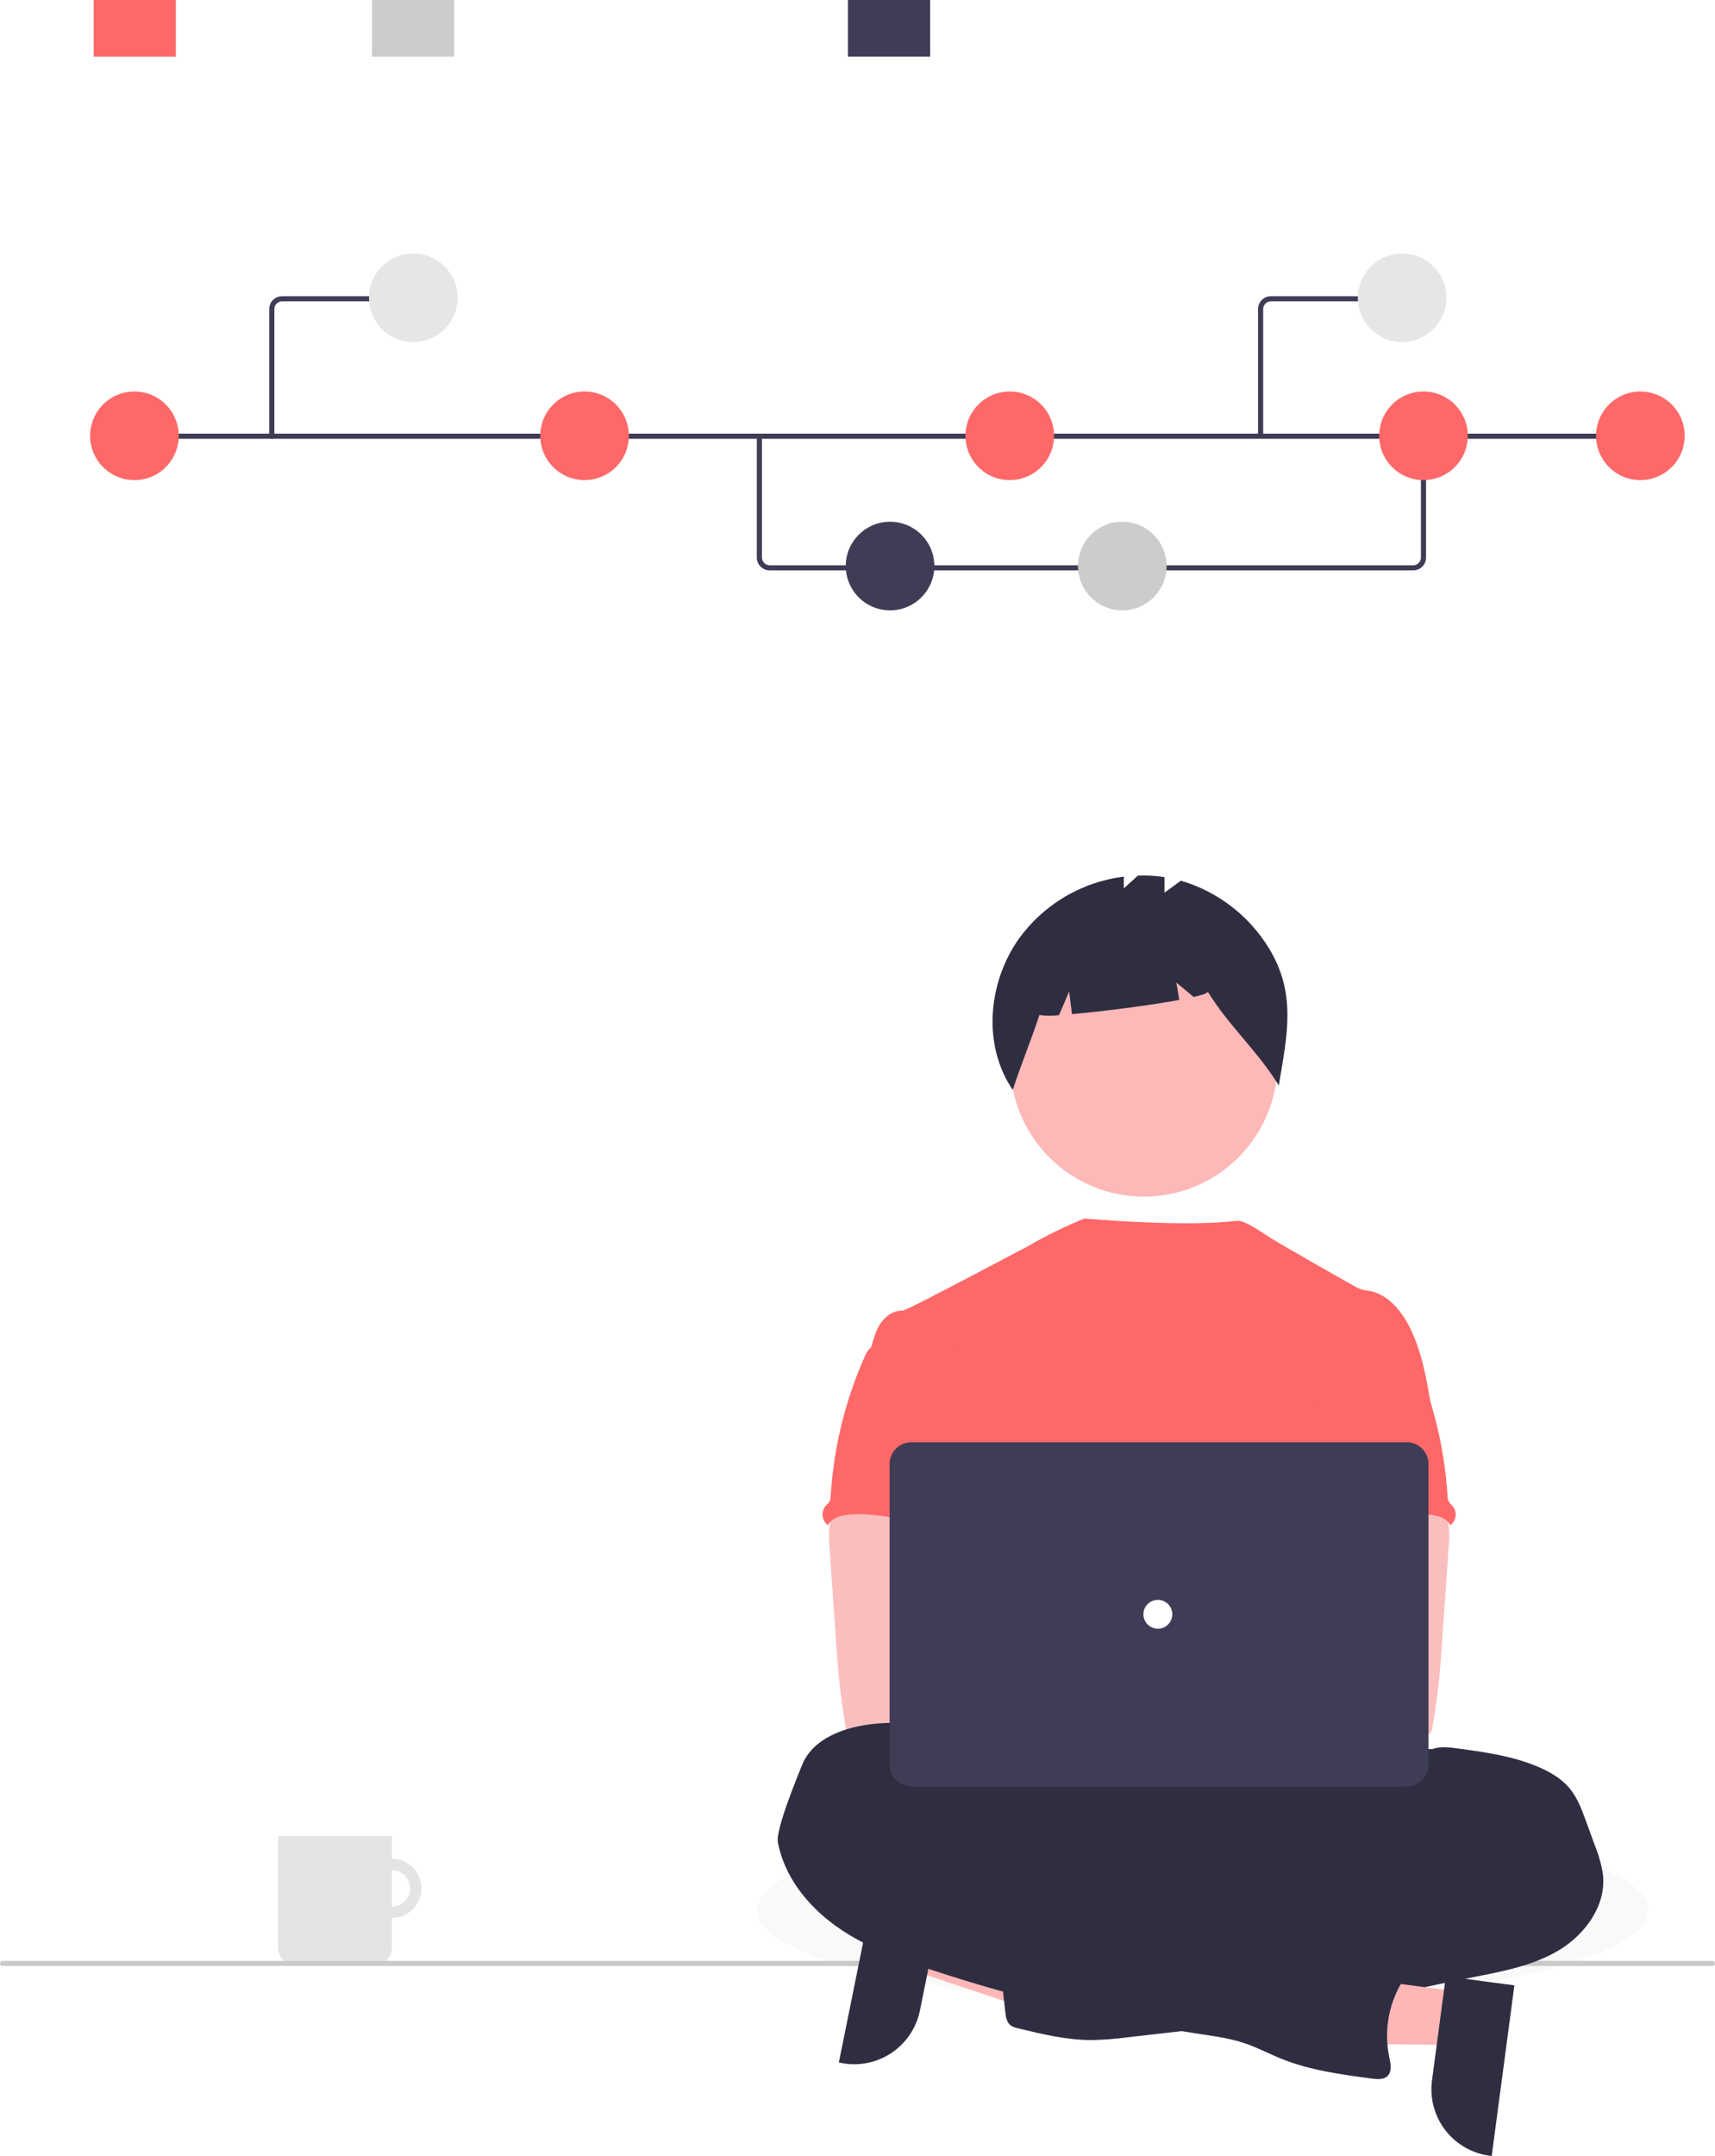 <svg width="666" height="837" viewBox="0 0 666 837" fill="none" xmlns="http://www.w3.org/2000/svg">
<g id="me" clip-path="url(#clip0)">
<g id="Group 100">
<path id="Path 1465" d="M152.193 721.613C149.921 721.613 147.699 722.287 145.81 723.549C143.92 724.812 142.447 726.606 141.578 728.706C140.708 730.806 140.48 733.116 140.924 735.345C141.367 737.573 142.461 739.621 144.068 741.228C145.675 742.835 147.723 743.929 149.951 744.372C152.18 744.816 154.491 744.588 156.59 743.718C158.69 742.849 160.484 741.376 161.747 739.487C163.009 737.597 163.683 735.376 163.683 733.103C163.683 730.056 162.472 727.133 160.318 724.978C158.163 722.824 155.24 721.613 152.193 721.613ZM152.193 740.174C150.795 740.174 149.427 739.759 148.265 738.982C147.102 738.205 146.195 737.101 145.66 735.809C145.125 734.517 144.985 733.095 145.258 731.724C145.531 730.352 146.204 729.092 147.193 728.103C148.182 727.114 149.442 726.441 150.814 726.168C152.185 725.895 153.607 726.035 154.899 726.57C156.191 727.105 157.295 728.012 158.072 729.175C158.849 730.337 159.264 731.705 159.264 733.103V733.103C159.264 734.978 158.519 736.777 157.193 738.103C155.867 739.429 154.068 740.174 152.193 740.174Z" fill="#E4E4E4"/>
<path id="Path 1467" d="M108 712.774H152.193V756.513C152.193 758.04 151.586 759.504 150.507 760.584C149.427 761.663 147.963 762.27 146.436 762.27H113.757C112.23 762.27 110.766 761.663 109.686 760.584C108.607 759.504 108 758.04 108 756.513V712.774Z" fill="#E4E4E4"/>
</g>
<g id="Ellipse 277" filter="url(#filter0_f)">
<ellipse cx="467" cy="741.5" rx="173" ry="36.5" fill="#D5D5D5" fill-opacity="0.16"/>
</g>
<path id="Path 944" d="M665.133 763.271H0.896C0.65 763.244 0.422 763.127 0.257 762.942C0.092 762.758 6.10352e-05 762.519 6.10352e-05 762.271C6.10352e-05 762.023 0.092 761.784 0.257 761.6C0.422 761.415 0.65 761.298 0.896 761.271H665.133C665.38 761.298 665.607 761.415 665.773 761.6C665.938 761.784 666.03 762.023 666.03 762.271C666.03 762.519 665.938 762.758 665.773 762.942C665.607 763.127 665.38 763.244 665.133 763.271Z" fill="#CACACA"/>
<path id="Vector" d="M357.649 744.381L353.541 764.694L429.934 790.208L435.998 760.228L357.649 744.381Z" fill="#FFB6B6"/>
<path id="Vector_2" d="M365.329 740.542L357.238 780.544L357.237 780.546C355.869 787.307 351.872 793.248 346.124 797.061C340.376 800.875 333.349 802.249 326.588 800.882L325.759 800.714L339.007 735.218L365.329 740.542Z" fill="#2F2E41"/>
<path id="Ellipse 276" d="M444.218 464.584C472.866 464.584 496.089 441.361 496.089 412.713C496.089 384.065 472.866 360.842 444.218 360.842C415.57 360.842 392.347 384.065 392.347 412.713C392.347 441.361 415.57 464.584 444.218 464.584Z" fill="#FEB8B8"/>
<path id="Path 1461" d="M492.666 367.963C484.911 355.37 472.772 346.09 458.585 341.911L452.217 346.558V340.524C448.81 340.003 445.362 339.802 441.917 339.924L436.423 344.895V340.337C428.289 341.348 420.452 344.033 413.407 348.223C406.362 352.414 400.262 358.019 395.491 364.684C383.56 381.884 381.546 405.813 393.281 423.151C396.502 413.251 400.412 403.962 403.634 394.063C406.166 394.408 408.732 394.421 411.267 394.1L415.186 384.955L416.281 393.713C428.429 392.655 446.447 390.331 457.963 388.202L456.843 381.483L463.543 387.066C467.071 386.254 469.166 385.517 468.993 384.954C477.558 398.762 488.04 407.581 496.604 421.389C499.857 401.919 503.601 385.73 492.666 367.963Z" fill="#2F2E41"/>
<path id="Ellipse 260" d="M461.095 752.146C534.858 752.146 594.655 735.42 594.655 714.787C594.655 694.154 534.858 677.428 461.095 677.428C387.332 677.428 327.535 694.154 327.535 714.787C327.535 735.42 387.332 752.146 461.095 752.146Z" fill="#2F2E41"/>
<path id="Vector_3" d="M555.778 546.101C553.994 535.37 552.154 524.433 547.167 514.766C543.889 508.434 538.686 502.4 531.672 501.148C530.29 501.025 528.932 500.711 527.637 500.214C525.582 499.224 497.964 483.458 493.574 480.712C489.805 478.355 483.855 473.99 480.855 473.99C477.837 473.923 466.265 476.617 421.095 473.086C413.497 476.136 406.14 479.753 399.085 483.908C398.939 483.812 352.203 508.909 350.447 508.843C347.122 508.703 344.031 510.832 342.125 513.513C340.219 516.194 339.325 519.513 338.389 522.722C348.597 545.455 357.937 568.217 368.146 590.95C368.624 591.806 368.878 592.769 368.884 593.75C368.679 594.768 368.245 595.725 367.614 596.55C362.608 604.592 362.767 614.707 363.314 624.159C363.861 633.611 364.538 643.595 360.314 652.067C359.165 654.393 357.671 656.522 356.578 658.848C354.019 664.116 353.094 680.965 354.589 686.625L541.855 691.99C537.829 680.922 555.778 546.101 555.778 546.101Z" fill="#FF6868"/>
<path id="Path 1421" d="M322.202 591.958C321.828 594.661 321.791 597.4 322.09 600.112L324.774 638.658C325.026 642.291 325.274 645.915 325.615 649.539C326.259 656.572 327.221 663.549 328.415 670.516C328.442 671.505 328.86 672.443 329.578 673.124C330.296 673.806 331.255 674.174 332.244 674.149C344.059 676.649 356.266 676.549 368.324 675.868C386.724 674.841 433.798 672.898 436.674 669.162C439.55 665.426 437.874 659.383 434.124 656.362C430.374 653.341 368.253 645.976 368.253 645.976C368.86 641.166 370.691 636.636 372.428 632.069C375.548 623.969 378.462 615.603 378.518 606.926C378.574 598.249 375.305 589.126 368.197 584.155C362.35 580.074 354.822 579.317 347.697 579.485C342.513 579.634 333.556 578.392 328.821 580.419C325.074 582.069 322.902 588.289 322.202 591.958Z" fill="#FBBEBE"/>
<path id="Path 1423" d="M556.11 679.091C559.22 677.905 562.648 678.334 565.982 678.783C576.714 680.249 587.604 681.753 597.551 686.04C602.221 688.04 606.667 690.71 609.824 694.64C612.624 698.18 614.26 702.514 615.811 706.782L619.398 716.608C620.923 720.299 621.974 724.169 622.527 728.124C623.648 739.883 615.606 750.969 605.491 757.078C595.376 763.187 583.468 765.362 571.867 767.641C560.266 769.92 548.62 772.441 537.067 775.113C531.678 776.511 526.211 777.587 520.694 778.335C508.328 779.735 495.402 777.672 483.652 781.763C478.982 783.398 474.396 785.826 469.552 786.956C466.332 787.633 463.077 788.129 459.801 788.441L437.563 790.981C433.041 791.586 428.488 791.935 423.927 792.027C414.214 792.027 404.659 789.727 395.227 787.427C394.225 787.251 393.271 786.866 392.427 786.297C390.933 785.12 390.606 783.037 390.391 781.151C389.438 772.801 388.605 764.442 387.891 756.074C387.667 753.356 387.499 750.414 388.984 748.126C390.852 745.326 394.495 744.446 397.82 743.904C411.919 741.597 426.202 740.606 440.485 740.943C445.911 735.517 454.859 735.489 461.967 732.537C464.582 731.336 467.113 729.96 469.542 728.418C482.256 721 496.464 716.511 511.132 715.277C514.005 715.189 516.859 714.782 519.641 714.063C525.141 712.354 530.158 707.702 535.808 708.842C536.508 706.909 536.994 704.321 538.608 702.995C539.408 702.313 540.401 701.856 541.139 701.127C542.699 699.549 542.839 697.064 542.605 694.86C542.371 692.656 541.848 690.396 542.418 688.247C542.655 687.434 543.004 686.657 543.455 685.94C546.247 681.108 550.478 678.624 556.11 679.091Z" fill="#2F2E41"/>
<path id="Path 1430" d="M337.849 523.414C336.939 524.367 336.234 525.495 335.776 526.73C328.226 543.745 323.767 561.968 322.607 580.546C322.627 581.452 322.419 582.348 322 583.152C321.587 583.687 321.128 584.184 320.627 584.637C320.191 585.155 319.86 585.753 319.655 586.398C319.45 587.043 319.373 587.723 319.431 588.397C319.488 589.072 319.677 589.729 319.989 590.33C320.3 590.932 320.726 591.466 321.244 591.903C321.329 591.974 321.416 592.043 321.505 592.109C323.046 589.209 326.735 588.261 330.014 588.009C345.714 586.767 361.05 594.071 376.797 593.52C375.686 589.681 374.088 585.992 373.182 582.107C369.175 564.856 379.169 546.074 373.042 529.458C371.818 526.133 369.773 522.864 366.551 521.407C365.217 520.869 363.821 520.499 362.395 520.307C358.416 519.588 350.495 516.515 346.648 517.748C345.228 518.206 344.668 519.541 343.491 520.348C341.703 521.49 339.331 521.91 337.849 523.414Z" fill="#FF6868"/>
<path id="Path 1421_2" d="M555.89 580.419C551.155 578.392 542.198 579.634 537.014 579.485C529.889 579.317 522.361 580.074 516.514 584.155C509.406 589.126 506.137 598.249 506.193 606.926C506.249 615.603 509.163 623.969 512.283 632.069C514.02 636.636 515.851 641.166 516.458 645.976C516.458 645.976 454.337 653.341 450.587 656.362C446.837 659.383 445.161 665.426 448.037 669.162C450.913 672.898 540.652 676.649 552.467 674.149C553.456 674.174 554.415 673.806 555.133 673.124C555.851 672.443 556.269 671.505 556.296 670.516C557.49 663.549 558.452 656.572 559.096 649.539C559.437 645.915 559.685 642.291 559.937 638.658L562.621 600.112C562.92 597.4 562.883 594.661 562.509 591.958C561.809 588.289 559.637 582.069 555.89 580.419Z" fill="#FBBEBE"/>
<path id="Path 1430_2" d="M541.22 520.348C540.043 519.541 539.483 518.206 538.063 517.748C534.216 516.515 526.295 519.588 522.316 520.307C520.89 520.499 519.494 520.869 518.16 521.407C514.938 522.864 512.893 526.133 511.669 529.458C505.542 546.074 515.536 564.856 511.529 582.107C510.623 585.992 509.025 589.681 507.914 593.52C523.661 594.071 538.997 586.767 554.697 588.009C557.976 588.261 561.665 589.209 563.206 592.109C563.295 592.043 563.382 591.974 563.467 591.903C563.985 591.466 564.411 590.932 564.722 590.33C565.034 589.729 565.223 589.072 565.28 588.397C565.338 587.723 565.261 587.043 565.056 586.398C564.851 585.753 564.521 585.155 564.084 584.637C563.583 584.184 563.124 583.687 562.711 583.152C562.292 582.348 562.084 581.452 562.104 580.546C560.944 561.968 556.485 543.745 548.935 526.73C548.477 525.495 547.772 524.367 546.862 523.414C545.38 521.91 543.008 521.49 541.22 520.348Z" fill="#FF6868"/>
<path id="Vector_4" d="M567.482 773.378L564.752 793.921L484.214 793.166L488.244 762.846L567.482 773.378Z" fill="#FFB6B6"/>
<path id="Vector_5" d="M588.092 770.785L579.288 837.025L578.45 836.914C571.612 836.005 565.416 832.417 561.223 826.939C557.03 821.462 555.185 814.543 556.094 807.705L556.094 807.704L561.471 767.247L588.092 770.785Z" fill="#2F2E41"/>
<path id="Path 1427" d="M378.008 689.487C378.008 690.421 376.542 689.487 376.408 688.487C375.381 680.931 369.384 674.701 362.398 671.675C355.412 668.649 347.454 668.49 339.889 669.209C328.448 670.292 315.605 674.673 311.421 685.367C310.431 687.867 301.157 710.127 302.062 715.133C304.5 728.489 313.634 739.912 324.702 747.823C335.77 755.734 348.702 760.46 361.602 764.723C395.708 775.971 430.701 784.329 466.209 789.707C471.962 790.576 477.772 791.379 483.282 793.228C488.213 794.881 492.827 797.356 497.647 799.299C508.855 803.799 520.913 805.407 532.858 806.986C534.894 807.248 537.229 807.434 538.733 806.052C540.676 804.252 540.033 801.111 539.48 798.524C537.453 788.687 539.154 778.448 544.253 769.795C546.253 766.433 548.853 762.986 548.475 759.095C548.027 754.556 543.506 751.343 539.004 750.614C534.502 749.885 529.926 750.96 525.404 751.548C523.854 751.904 522.231 751.743 520.781 751.09C520.109 750.636 519.5 750.097 518.969 749.484C515.855 746.48 511.869 744.539 507.584 743.94C503.299 743.341 498.934 744.115 495.115 746.15C493.443 747.084 490.915 745.001 489.175 744.217L469.533 735.325C446.968 725.117 424.291 714.861 400.418 708.398C398.513 708.023 396.703 707.271 395.094 706.184C393.908 705.25 393.058 703.984 391.965 702.943C389.583 700.692 386.265 699.795 383.41 698.198C380.555 696.601 377.354 692.69 378.008 689.487Z" fill="#2F2E41"/>
<path id="Vector_6" d="M428.855 675.99C436.587 675.99 442.855 669.722 442.855 661.99C442.855 654.258 436.587 647.99 428.855 647.99C421.123 647.99 414.855 654.258 414.855 661.99C414.855 669.722 421.123 675.99 428.855 675.99Z" fill="#FBBEBE"/>
<path id="Vector_7" d="M459.855 675.99C467.587 675.99 473.855 669.722 473.855 661.99C473.855 654.258 467.587 647.99 459.855 647.99C452.123 647.99 445.855 654.258 445.855 661.99C445.855 669.722 452.123 675.99 459.855 675.99Z" fill="#FBBEBE"/>
<path id="Vector_8" d="M546.274 693.537H353.935C351.69 693.534 349.537 692.641 347.949 691.053C346.361 689.466 345.468 687.313 345.465 685.067V568.381C345.468 566.135 346.361 563.982 347.949 562.395C349.537 560.807 351.69 559.914 353.935 559.911H546.274C548.52 559.914 550.673 560.807 552.26 562.395C553.848 563.982 554.742 566.135 554.744 568.381V685.067C554.742 687.313 553.848 689.466 552.26 691.053C550.673 692.641 548.52 693.534 546.274 693.537Z" fill="#3F3D56"/>
<path id="Ellipse 263" d="M449.638 632.328C452.733 632.328 455.242 629.819 455.242 626.724C455.242 623.629 452.733 621.12 449.638 621.12C446.543 621.12 444.034 623.629 444.034 626.724C444.034 629.819 446.543 632.328 449.638 632.328Z" fill="white"/>
<g id="points">
<path id="Vector_9" d="M548.792 221.452H298.899C297.574 221.451 296.303 220.923 295.365 219.986C294.428 219.049 293.901 217.778 293.899 216.452V169.352H295.899V216.452C295.9 217.248 296.216 218.01 296.779 218.573C297.341 219.135 298.104 219.451 298.899 219.452H548.792C549.587 219.451 550.35 219.135 550.912 218.573C551.475 218.01 551.791 217.248 551.792 216.452V169.023H553.792V216.452C553.79 217.778 553.263 219.049 552.326 219.986C551.389 220.923 550.118 221.451 548.792 221.452Z" fill="#3F3D56"/>
<path id="Vector_10" d="M639.379 168.352H52.159V170.352H639.379V168.352Z" fill="#3F3D56"/>
<path id="Ellipse 264" d="M52.202 186.398C61.702 186.398 69.404 178.696 69.404 169.196C69.404 159.696 61.702 151.994 52.202 151.994C42.702 151.994 35 159.696 35 169.196C35 178.696 42.702 186.398 52.202 186.398Z" fill="#FF6868"/>
<path id="Ellipse 266" d="M227.007 186.398C236.507 186.398 244.209 178.696 244.209 169.196C244.209 159.696 236.507 151.994 227.007 151.994C217.507 151.994 209.805 159.696 209.805 169.196C209.805 178.696 217.507 186.398 227.007 186.398Z" fill="#FF6868"/>
<path id="Ellipse 268" d="M345.639 236.959C355.139 236.959 362.841 229.257 362.841 219.757C362.841 210.257 355.139 202.555 345.639 202.555C336.139 202.555 328.437 210.257 328.437 219.757C328.437 229.257 336.139 236.959 345.639 236.959Z" fill="#3F3D56"/>
<path id="Ellipse 269" d="M435.826 236.959C445.326 236.959 453.028 229.257 453.028 219.757C453.028 210.257 445.326 202.555 435.826 202.555C426.326 202.555 418.624 210.257 418.624 219.757C418.624 229.257 426.326 236.959 435.826 236.959Z" fill="#CCCCCC"/>
<path id="Ellipse 270" d="M392.123 186.398C401.623 186.398 409.325 178.696 409.325 169.196C409.325 159.696 401.623 151.994 392.123 151.994C382.623 151.994 374.921 159.696 374.921 169.196C374.921 178.696 382.623 186.398 392.123 186.398Z" fill="#FF6868"/>
<path id="Ellipse 271" d="M637.022 186.398C646.522 186.398 654.224 178.696 654.224 169.196C654.224 159.696 646.522 151.994 637.022 151.994C627.522 151.994 619.82 159.696 619.82 169.196C619.82 178.696 627.522 186.398 637.022 186.398Z" fill="#FF6868"/>
<path id="Ellipse 272" d="M552.792 186.398C562.292 186.398 569.994 178.696 569.994 169.196C569.994 159.696 562.292 151.994 552.792 151.994C543.292 151.994 535.59 159.696 535.59 169.196C535.59 178.696 543.292 186.398 552.792 186.398Z" fill="#FF6868"/>
<path id="Rectangle 207" d="M361.208 0H329.302V21.99H361.208V0Z" fill="#3F3D56"/>
<path id="Rectangle 208" d="M68.281 0H36.375V21.99H68.281V0Z" fill="#FF6868"/>
<path id="Rectangle 209" d="M176.354 0H144.447V21.99H176.354V0Z" fill="#CCCCCC"/>
<path id="Vector_11" d="M105.545 170.352C105.279 170.352 105.025 170.247 104.838 170.059C104.65 169.872 104.545 169.617 104.545 169.352V119.99C104.546 118.664 105.074 117.393 106.011 116.456C106.948 115.519 108.219 114.991 109.545 114.99H158.219C158.485 114.99 158.739 115.095 158.927 115.283C159.114 115.47 159.219 115.725 159.219 115.99C159.219 116.255 159.114 116.509 158.927 116.697C158.739 116.884 158.485 116.99 158.219 116.99H109.545C108.749 116.991 107.987 117.307 107.424 117.869C106.862 118.432 106.546 119.194 106.545 119.99V169.352C106.545 169.617 106.439 169.872 106.252 170.059C106.064 170.247 105.81 170.352 105.545 170.352Z" fill="#3F3D56"/>
<path id="Ellipse 265" d="M160.507 132.818C170.007 132.818 177.709 125.116 177.709 115.616C177.709 106.116 170.007 98.414 160.507 98.414C151.007 98.414 143.305 106.116 143.305 115.616C143.305 125.116 151.007 132.818 160.507 132.818Z" fill="#E6E6E6"/>
<path id="Vector_12" d="M490.545 169.352H488.545V119.99C488.546 118.664 489.074 117.393 490.011 116.456C490.948 115.519 492.219 114.991 493.545 114.99H542.219V116.99H493.545C492.749 116.991 491.987 117.307 491.424 117.869C490.862 118.432 490.546 119.194 490.545 119.99V169.352Z" fill="#3F3D56"/>
<path id="Ellipse 265_2" d="M544.507 132.818C554.007 132.818 561.709 125.116 561.709 115.616C561.709 106.116 554.007 98.414 544.507 98.414C535.007 98.414 527.305 106.116 527.305 115.616C527.305 125.116 535.007 132.818 544.507 132.818Z" fill="#E6E6E6"/>
</g>
</g>
<defs>
<filter id="filter0_f" x="252" y="663" width="430" height="157" filterUnits="userSpaceOnUse" color-interpolation-filters="sRGB">
<feFlood flood-opacity="0" result="BackgroundImageFix"/>
<feBlend mode="normal" in="SourceGraphic" in2="BackgroundImageFix" result="shape"/>
<feGaussianBlur stdDeviation="21" result="effect1_foregroundBlur"/>
</filter>
<clipPath id="clip0">
<rect width="666" height="837" fill="white"/>
</clipPath>
</defs>
</svg>
